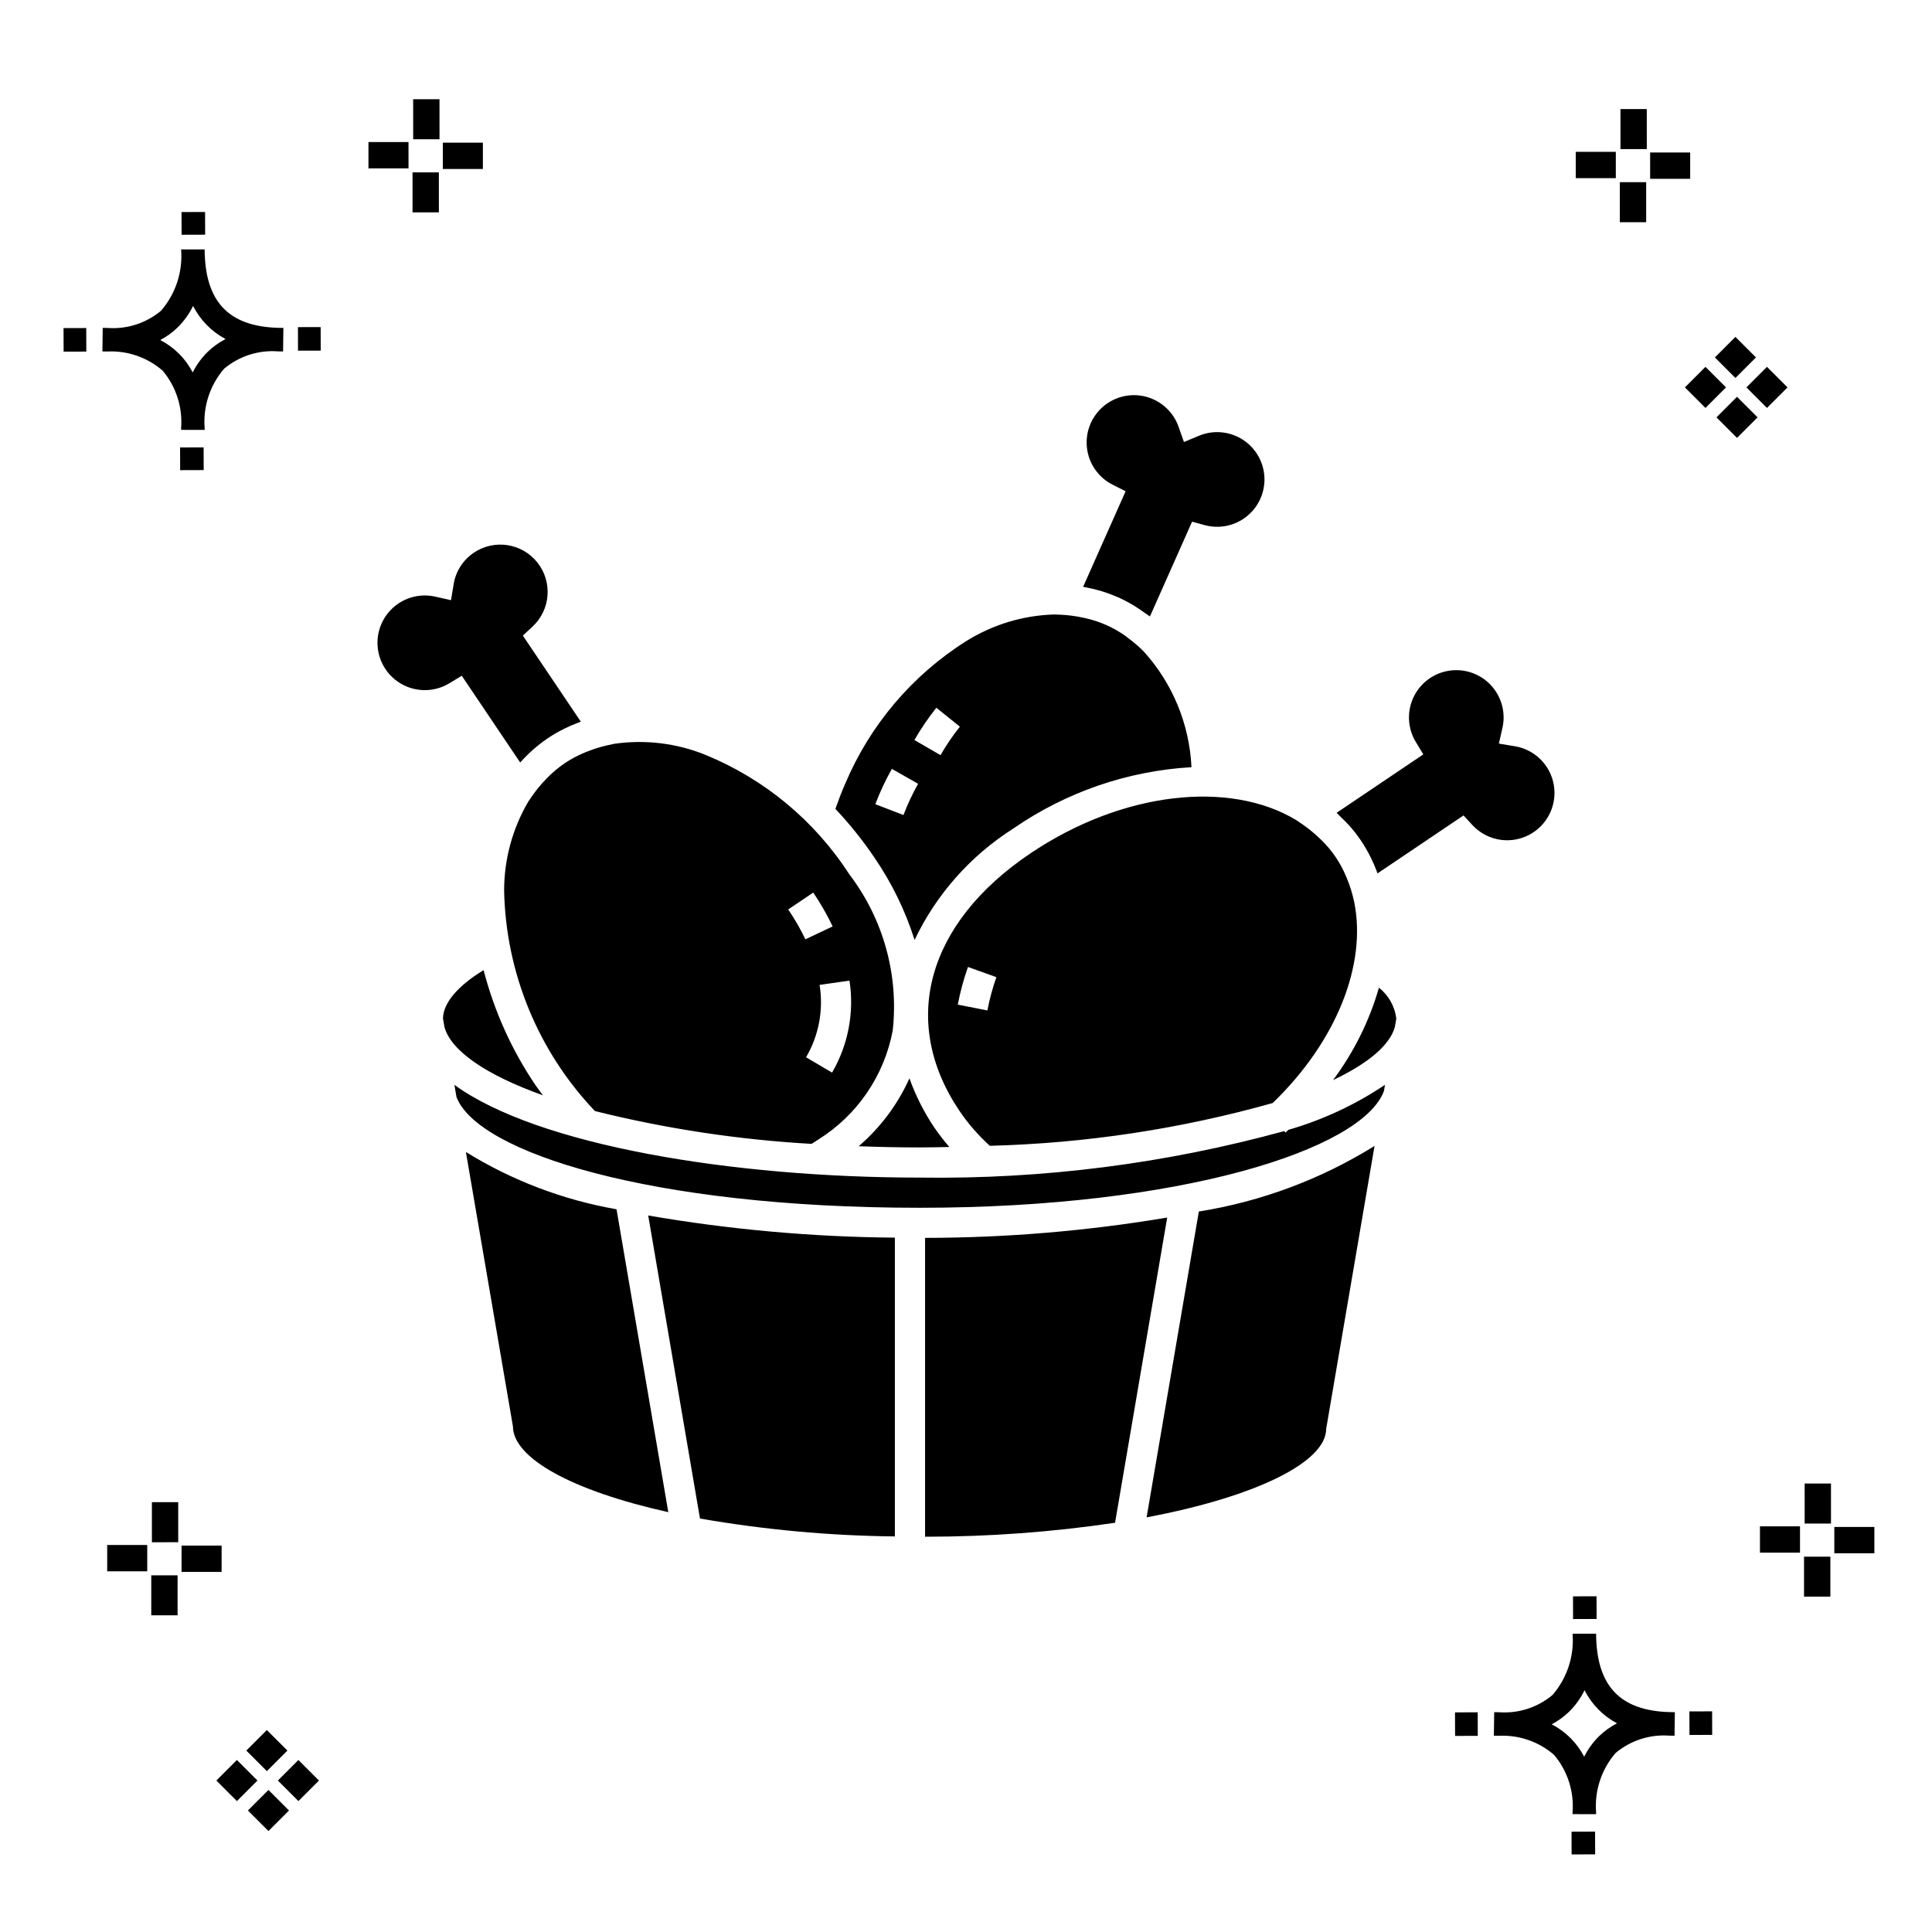 <?xml version="1.0" encoding="UTF-8"?>
<!-- Uploaded to: SVG Repo, www.svgrepo.com, Generator: SVG Repo Mixer Tools -->
<svg fill="#000000" width="800px" height="800px" version="1.1" viewBox="144 144 512 512" xmlns="http://www.w3.org/2000/svg">
 <g>
  <path d="m197.96 262.56 0.02 6.016-6.238 0.02-0.02-6.016zm19.738-31.68c0.434 0.023 0.93 0.008 1.402 0.02l-0.082 6.238c-0.449 0.008-0.93-0.004-1.387-0.02v-0.004c-5.172-0.379-10.285 1.277-14.254 4.617-3.746 4.352-5.598 10.023-5.141 15.75v0.449l-6.238-0.016v-0.445c0.434-5.535-1.328-11.02-4.914-15.262-4.047-3.504-9.285-5.316-14.633-5.055h-0.004c-0.434 0-0.867-0.008-1.312-0.02l0.09-6.238c0.441 0 0.879 0.008 1.309 0.02h-0.004c5.129 0.375 10.203-1.266 14.148-4.566 3.879-4.484 5.797-10.34 5.32-16.254l6.238 0.008c0.074 13.766 6.266 20.395 19.461 20.777zm-13.922 2.969h-0.004c-3.703-1.969-6.707-5.031-8.602-8.773-1.043 2.148-2.453 4.098-4.164 5.762-1.352 1.301-2.879 2.406-4.539 3.277 3.691 1.902 6.699 4.902 8.609 8.586 1.004-2.019 2.336-3.856 3.945-5.438 1.41-1.363 3.008-2.516 4.75-3.414zm-42.938-2.898 0.02 6.238 6.016-0.016-0.02-6.238zm68.137-0.273-6.019 0.016 0.02 6.238 6.019-0.016zm-30.609-24.484-0.02-6.016-6.238 0.02 0.02 6.016zm405.96 42.965 5.445 5.445-5.445 5.445-5.445-5.445zm7.941-7.941 5.445 5.445-5.445 5.445-5.445-5.445zm-16.301 0 5.445 5.445-5.445 5.445-5.445-5.445zm7.941-7.941 5.445 5.445-5.441 5.449-5.445-5.445zm-11.992-41.891h-10.613v-6.977h10.613zm-19.707-0.168h-10.613v-6.977h10.613zm8.043 11.668h-6.977v-10.602h6.977zm0.168-19.375h-6.977l-0.004-10.613h6.977zm-308.45 5.273h-10.617v-6.977h10.617zm-19.707-0.168h-10.617v-6.977h10.613zm8.043 11.664h-6.977l-0.004-10.598h6.977zm0.168-19.375h-6.977l-0.004-10.613h6.977zm300 448.52 0.02 6.016 6.238-0.02-0.02-6.016zm25.977-31.699c0.438 0.023 0.93 0.008 1.402 0.02l-0.082 6.238c-0.449 0.008-0.93-0.004-1.387-0.02-5.172-0.379-10.289 1.277-14.254 4.617-3.75 4.352-5.602 10.023-5.144 15.75v0.449l-6.238-0.016v-0.445c0.438-5.539-1.328-11.023-4.91-15.266-4.047-3.504-9.289-5.312-14.633-5.051h-0.004c-0.434 0-0.867-0.008-1.312-0.02l0.09-6.238c0.441 0 0.879 0.008 1.309 0.02h-0.004c5.129 0.371 10.203-1.266 14.145-4.566 3.879-4.484 5.797-10.34 5.32-16.254l6.238 0.008c0.074 13.762 6.266 20.395 19.461 20.773zm-13.922 2.969-0.004 0.004c-3.703-1.969-6.707-5.031-8.602-8.773-1.043 2.148-2.453 4.098-4.168 5.762-1.352 1.301-2.879 2.406-4.539 3.277 3.691 1.902 6.699 4.898 8.609 8.586 1.004-2.019 2.34-3.859 3.945-5.438 1.41-1.363 3.012-2.516 4.754-3.414zm-42.938-2.898 0.02 6.238 6.016-0.016-0.02-6.238zm68.137-0.273-6.019 0.016 0.02 6.238 6.019-0.016zm-30.609-24.48-0.02-6.016-6.238 0.02 0.02 6.016zm73.609-17.414-10.613 0.004v-6.977h10.613zm-19.707-0.164h-10.613v-6.977h10.613zm8.043 11.664h-6.977v-10.598h6.977zm0.168-19.375h-6.977l-0.004-10.613h6.977zm-414.09 70.602 5.445 5.445-5.445 5.445-5.445-5.445zm7.941-7.941 5.445 5.445-5.445 5.445-5.445-5.445zm-16.301 0 5.445 5.445-5.445 5.445-5.445-5.445zm7.941-7.941 5.445 5.445-5.445 5.445-5.445-5.445zm-11.996-41.895h-10.613v-6.973h10.613zm-19.707-0.164h-10.613v-6.977h10.613zm8.043 11.664h-6.977v-10.598h6.977zm0.168-19.375-6.977 0.004v-10.617h6.977z"/>
  <path d="m281.85 346.06-15.477-22.977-3.258 1.973c-3.566 2.176-7.981 2.434-11.773 0.691-3.797-1.746-6.473-5.262-7.144-9.387-0.668-4.121 0.754-8.305 3.801-11.164 3.047-2.856 7.316-4.008 11.387-3.074l4.133 0.934 0.691-4.184c0.539-3.414 2.473-6.453 5.34-8.387 5.438-3.684 12.801-2.547 16.875 2.602 4.074 5.152 3.484 12.578-1.352 17.02l-2.519 2.328 15.363 22.801c-0.145 0.051-0.273 0.125-0.414 0.176h-0.004c-1.352 0.496-2.676 1.066-3.965 1.703-3 1.477-5.789 3.356-8.289 5.578-1.141 1.012-2.223 2.086-3.242 3.215zm93.887 25.215c-3.098-4.574-6.559-8.895-10.348-12.914 0.77-2.172 1.578-4.359 2.578-6.609v-0.004c6.566-15.594 17.762-28.801 32.074-37.836 7.012-4.387 15.066-6.828 23.336-7.07l1.633 0.062h-0.004c1.973 0.082 3.938 0.336 5.867 0.75 0.27 0.059 0.539 0.105 0.805 0.172 3.852 0.863 7.488 2.492 10.699 4.789 0.168 0.117 0.316 0.27 0.48 0.391v-0.004c1.516 1.105 2.938 2.328 4.258 3.66 7.641 8.441 12.105 19.273 12.641 30.648-16.926 0.984-33.254 6.606-47.199 16.25-11.328 7.184-20.406 17.418-26.18 29.531-2.457-7.754-6.043-15.105-10.641-21.816zm10.59-31.164 6.918 4.008c1.52-2.641 3.234-5.164 5.133-7.547l-6.231-5.008h-0.004c-2.152 2.699-4.098 5.555-5.816 8.547zm-10.359 17.008 7.465 2.867v-0.004c1.082-2.848 2.379-5.613 3.875-8.273l-6.957-3.953v0.004c-1.691 3.008-3.156 6.133-4.383 9.359zm-108.5 92.172 12.465 72.715c0.035 8.371 15.52 17.023 41.172 22.73l-13.715-80.266c-14.152-2.473-27.703-7.625-39.922-15.18zm20.426-15.023c-0.621-0.863-1.281-1.652-1.887-2.551v0.004c-6.34-9.34-11.023-19.699-13.848-30.625-6.879 4.199-10.652 8.66-10.766 12.777l0.402 2.344c1.754 6.258 10.965 12.648 26.094 18.055zm147.78-133.68c1.453 0.438 2.879 0.957 4.273 1.562 0.145 0.062 0.301 0.098 0.445 0.164l0.066 0.035c1.754 0.801 3.445 1.734 5.059 2.789 0.672 0.426 1.309 0.891 1.953 1.355 0.418 0.305 0.859 0.559 1.27 0.883l11.172-25.125 3.312 0.902h0.004c3.914 1.078 8.105 0.195 11.254-2.371 3.144-2.566 4.856-6.496 4.59-10.547-0.27-4.051-2.481-7.723-5.934-9.852-3.457-2.129-7.731-2.457-11.469-0.875l-3.91 1.633-1.406-3.996c-1.367-3.941-4.609-6.941-8.645-8.008s-8.336-0.051-11.473 2.703c-3.133 2.75-4.695 6.887-4.16 11.023 0.535 4.141 3.094 7.742 6.824 9.609l3.402 1.715-11.258 25.316c0.176 0.031 0.34 0.09 0.512 0.121v-0.004c1.391 0.25 2.762 0.574 4.117 0.965zm-18.652 69.598c24.59-16.566 52.992-19.438 70.508-8.844l1.641 1.113v0.004c1.625 1.117 3.156 2.371 4.57 3.746 0.184 0.18 0.379 0.344 0.559 0.527h-0.004c2.766 2.719 4.953 5.961 6.434 9.543 0.094 0.211 0.184 0.426 0.273 0.641 0.766 1.871 1.367 3.809 1.801 5.785l0.109 0.512c3.266 16.438-4.691 36.77-21.641 53.105h0.004c-24.418 6.867-49.594 10.676-74.953 11.332-3.043-2.75-5.746-5.856-8.051-9.25-15.887-23.586-8.699-49.719 18.75-68.211zm-8.969 32.77-7.527-2.695v0.004c-1.152 3.25-2.055 6.586-2.703 9.977l7.848 1.531v-0.004c0.57-2.992 1.367-5.938 2.383-8.812zm-36.496 44.809c5.269 0.191 10.629 0.316 16.156 0.316 2.676 0 5.254-0.074 7.871-0.117h0.004c-1.402-1.629-2.723-3.328-3.949-5.094-2.746-4.074-4.973-8.477-6.629-13.102-3.106 6.914-7.699 13.059-13.453 17.996zm-77.898-101.51c1.613-1.074 3.324-1.988 5.109-2.742 0.223-0.098 0.453-0.18 0.676-0.273 1.848-0.75 3.754-1.344 5.703-1.77l1.676-0.363v0.004c8.156-1.176 16.48-0.164 24.121 2.93 15.664 6.414 28.98 17.477 38.16 31.699 8.984 11.797 13.094 26.594 11.48 41.336-2.242 11.984-9.406 22.477-19.75 28.93-0.582 0.391-1.168 0.77-1.754 1.133-19.367-1.098-38.594-4.008-57.418-8.695-15.043-15.797-23.629-36.656-24.066-58.465 0.008-8.27 2.215-16.391 6.391-23.523l0.922-1.352c1.129-1.641 2.391-3.184 3.781-4.609 0.172-0.176 0.34-0.359 0.516-0.531v-0.004c1.367-1.371 2.856-2.609 4.453-3.703zm67.543 58.75c1.07 6.617-0.199 13.402-3.59 19.184l6.894 4.055c4.285-7.356 5.914-15.957 4.617-24.371zm-8.316-19.992c1.711 2.523 3.231 5.172 4.551 7.918l7.223-3.422v0.004c-1.484-3.113-3.203-6.113-5.141-8.969zm131.8 59.121-0.348-0.383h0.004c-31.469 8.637-63.996 12.785-96.621 12.324-49.484 0-101.25-8.523-123.3-24.578l0.551 3.215c5.508 14.641 51.387 29.359 122.75 29.359 69.309 0 117.29-15.457 123.03-30.926l0.281-1.656h0.004c-7.867 5.277-16.504 9.301-25.605 11.93-0.254 0.234-0.484 0.484-0.742 0.715zm12.574-13.891c9.375-4.449 15.082-9.301 16.391-14.086l0.383-2.238c-0.398-3.223-2.051-6.16-4.598-8.176-2.543 8.836-6.668 17.137-12.176 24.504zm48.141-88.488-4.184-0.691 0.934-4.133 0.004 0.004c0.93-4.07-0.223-8.336-3.078-11.379-2.856-3.043-7.039-4.469-11.16-3.797-4.117 0.668-7.637 3.344-9.379 7.137-1.746 3.793-1.488 8.203 0.684 11.766l1.973 3.258-22.973 15.48c0.414 0.371 0.766 0.789 1.16 1.172 0.723 0.707 1.465 1.395 2.137 2.156v-0.004c1.133 1.27 2.18 2.613 3.137 4.019 1.82 2.711 3.297 5.641 4.398 8.715l22.797-15.359 2.328 2.523c2.746 2.988 6.766 4.465 10.793 3.957 4.027-0.504 7.559-2.926 9.48-6.5 1.926-3.574 2-7.856 0.203-11.496-1.797-3.637-5.246-6.184-9.25-6.828zm-97.539 204.36c29.523-5.57 47.586-14.809 47.586-23.434l12.816-74.984-0.004-0.004c-14.207 8.828-30.035 14.734-46.555 17.371zm-118.36 0.312c17.062 2.969 34.332 4.555 51.648 4.742v-79.18c-21.91-0.18-43.773-2.144-65.367-5.871zm59.648-74.379v79.199c16.852 0.008 33.68-1.227 50.352-3.699l13.816-80.883c-21.207 3.566-42.668 5.367-64.168 5.383z"/>
 </g>
</svg>